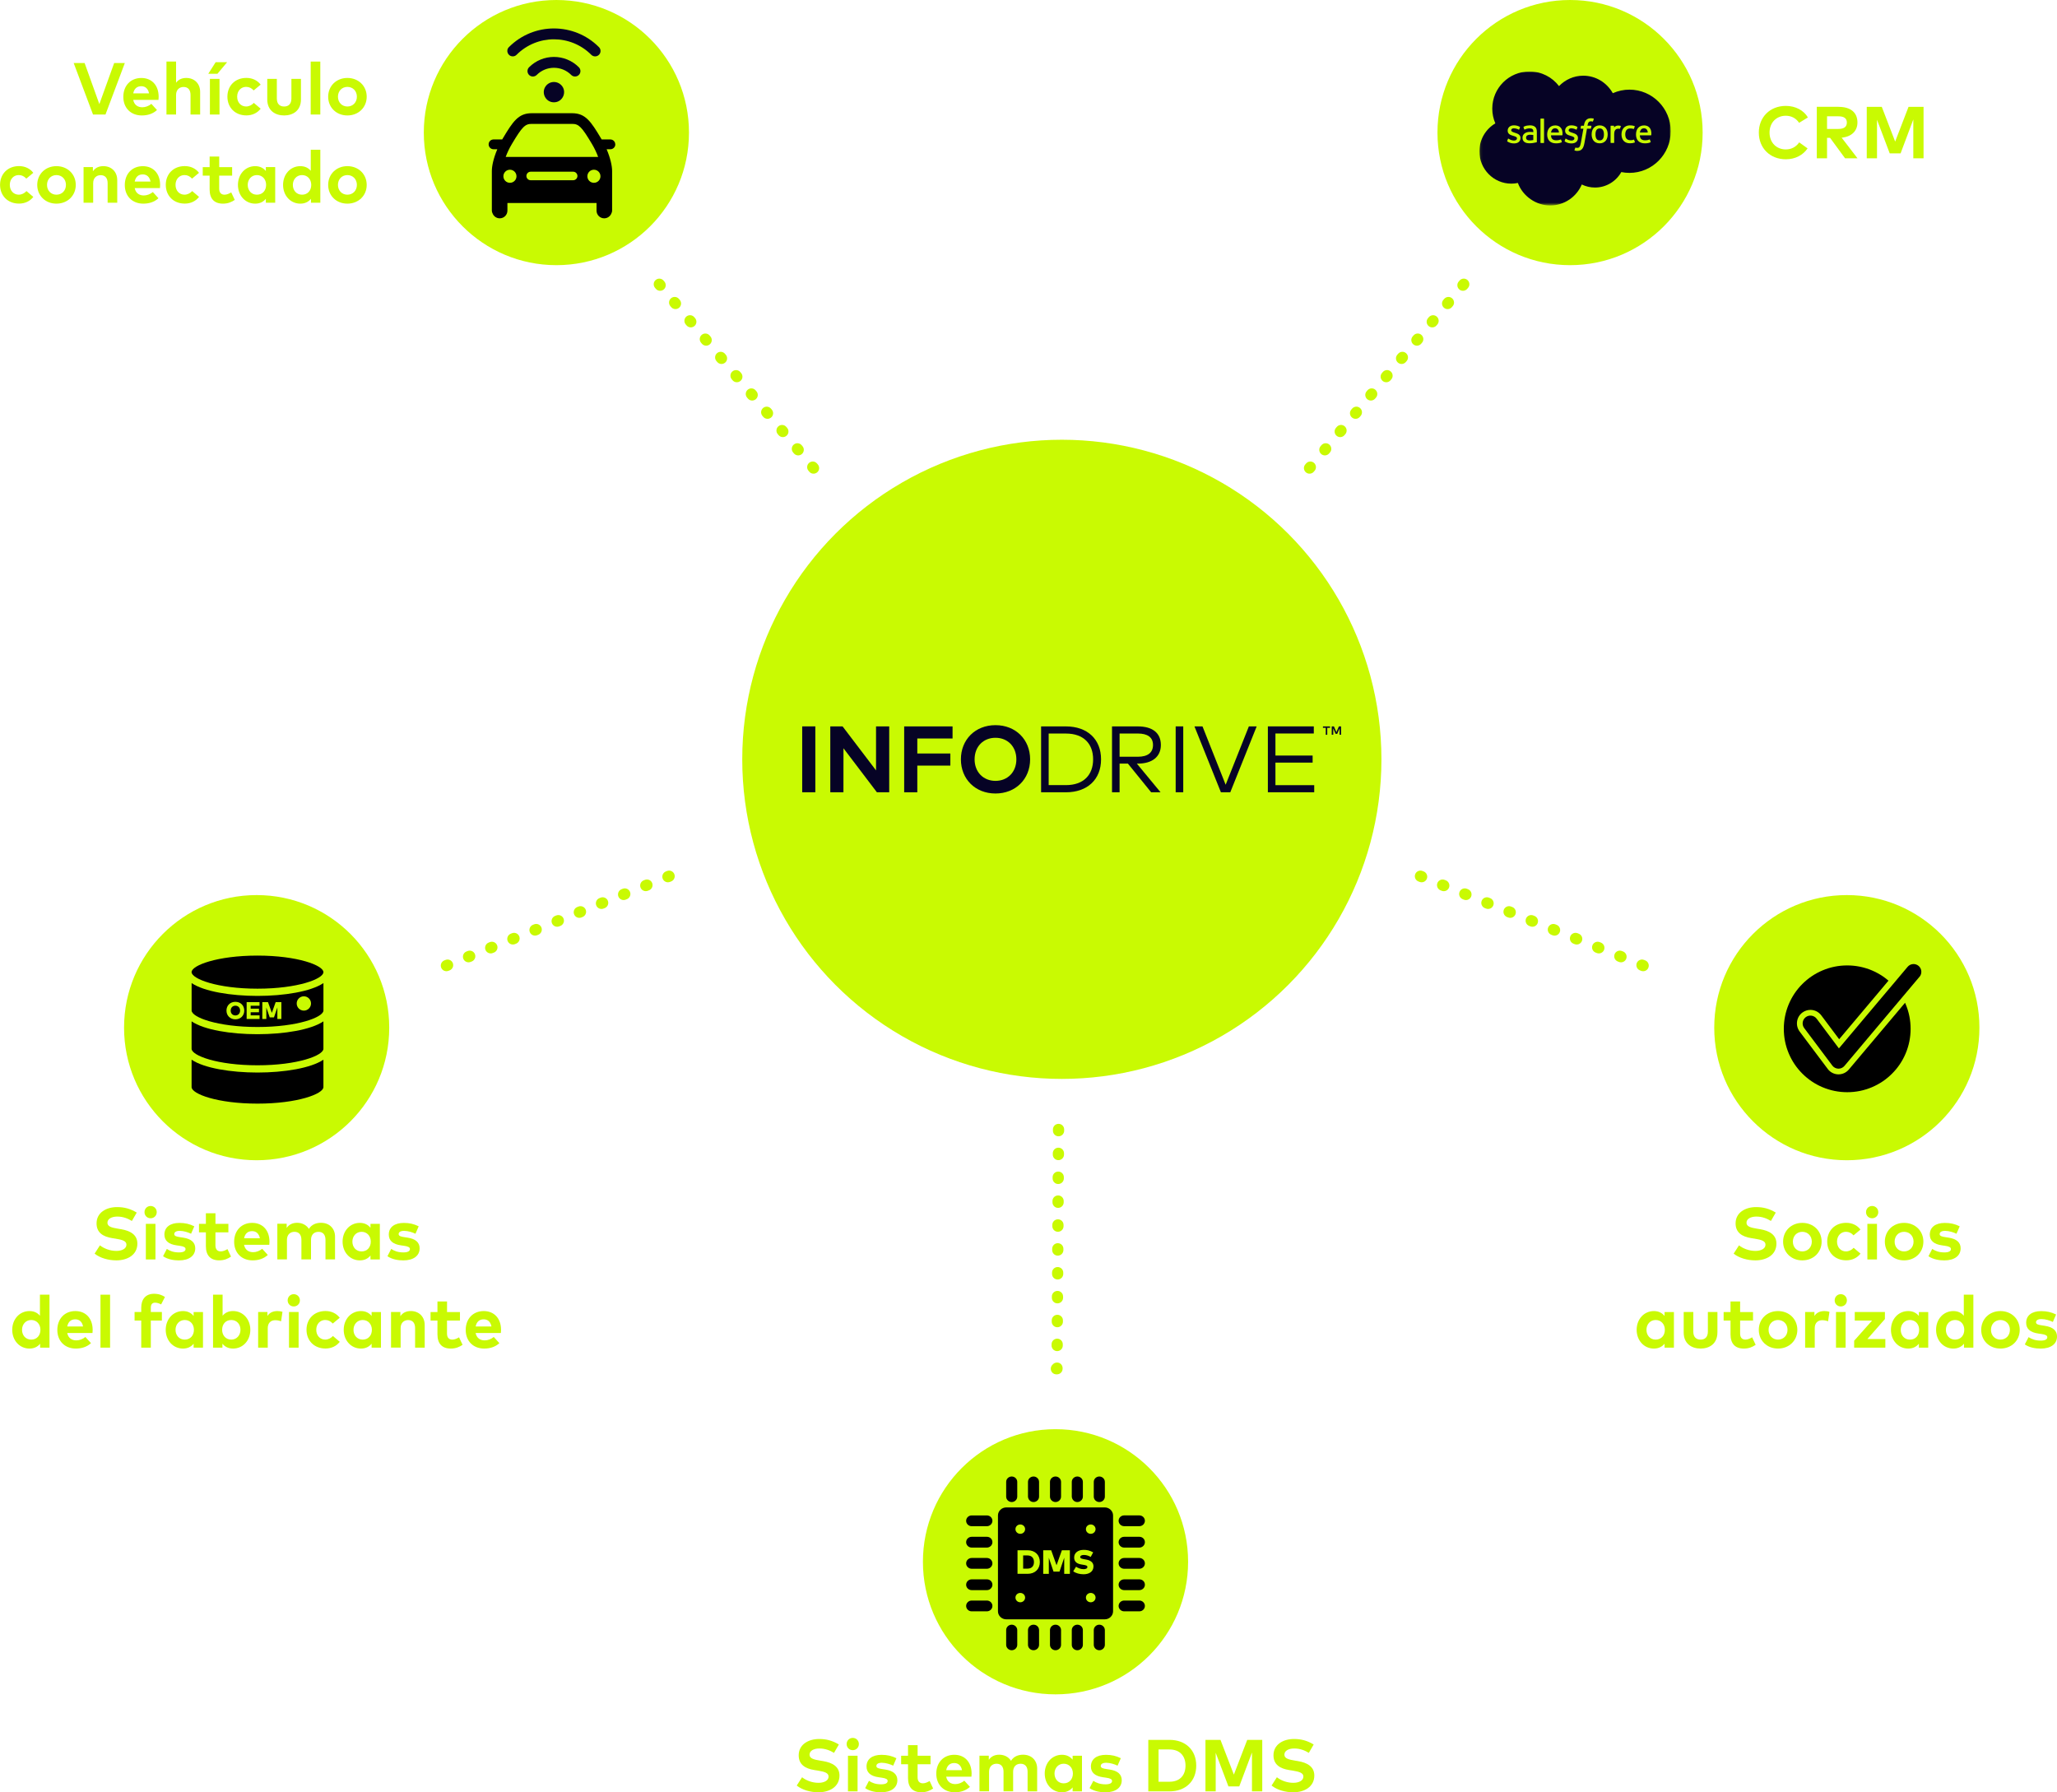 <?xml version="1.0" encoding="UTF-8"?>
<svg id="Layer_2" data-name="Layer 2" xmlns="http://www.w3.org/2000/svg" xmlns:xlink="http://www.w3.org/1999/xlink" viewBox="0 0 839.16 731.18">
  <defs>
    <style>
      .cls-1, .cls-2, .cls-3, .cls-4 {
        fill-rule: evenodd;
      }

      .cls-1, .cls-5 {
        fill: #c9fa02;
      }

      .cls-6 {
        mask: url(#mask);
      }

      .cls-2 {
        fill: #fff;
      }

      .cls-7, .cls-3 {
        fill: #060325;
      }
    </style>
    <mask id="mask" x="603.51" y="29.16" width="78.12" height="54.67" maskUnits="userSpaceOnUse">
      <g id="b">
        <path id="a" class="cls-2" d="M603.6,29.16h78.03v54.51h-78.03V29.16Z"/>
      </g>
    </mask>
  </defs>
  <g id="Layer_1-2" data-name="Layer 1">
    <path class="cls-5" d="M330.14,192.43l-.33-.39c-.81-.97-.69-2.41.28-3.22s2.41-.69,3.22.28l.33.39c.81.97.69,2.41-.28,3.22s-2.41.69-3.22-.28ZM323.88,184.97l-.33-.39c-.81-.97-.69-2.41.28-3.22s2.41-.69,3.22.28l.33.39c.81.97.69,2.41-.28,3.22s-2.41.69-3.22-.28ZM317.62,177.51l-.33-.39c-.81-.97-.69-2.41.28-3.22s2.41-.69,3.22.28l.33.39c.81.97.69,2.41-.28,3.22s-2.41.69-3.22-.28ZM311.36,170.05l-.33-.39c-.81-.97-.69-2.41.28-3.22s2.41-.69,3.22.28l.33.39c.81.97.69,2.41-.28,3.22s-2.41.69-3.22-.28ZM305.1,162.59l-.33-.39c-.81-.97-.69-2.41.28-3.22s2.41-.69,3.22.28l.33.39c.81.97.69,2.41-.28,3.22s-2.41.69-3.22-.28ZM298.85,155.13l-.33-.39c-.81-.97-.69-2.41.28-3.22s2.41-.69,3.22.28l.33.39c.81.97.69,2.41-.28,3.22s-2.41.69-3.22-.28ZM292.59,147.67l-.33-.39c-.81-.97-.69-2.41.28-3.22s2.41-.69,3.22.28l.33.39c.81.97.69,2.41-.28,3.22s-2.41.69-3.22-.28ZM286.33,140.21l-.33-.39c-.81-.97-.69-2.41.28-3.22s2.41-.69,3.22.28l.33.39c.81.97.69,2.41-.28,3.22s-2.41.69-3.22-.28ZM280.07,132.74l-.33-.39c-.81-.97-.69-2.41.28-3.22s2.41-.69,3.22.28l.33.39c.81.97.69,2.41-.28,3.22s-2.41.69-3.22-.28ZM273.81,125.28l-.33-.39c-.81-.97-.69-2.41.28-3.22s2.41-.69,3.22.28l.33.39c.81.97.69,2.41-.28,3.22s-2.41.69-3.22-.28ZM267.55,117.82l-.33-.39c-.81-.97-.69-2.41.28-3.22s2.41-.69,3.22.28l.33.39c.81.97.69,2.41-.28,3.22s-2.41.69-3.22-.28Z"/>
    <path class="cls-5" d="M532.76,192.71c-.97-.81-1.1-2.26-.28-3.22l.33-.39c.81-.97,2.26-1.1,3.22-.28s1.1,2.26.28,3.22l-.33.39c-.81.97-2.26,1.1-3.22.28ZM539.02,185.25c-.97-.81-1.1-2.26-.28-3.22l.33-.39c.81-.97,2.26-1.1,3.22-.28s1.1,2.26.28,3.22l-.33.39c-.81.97-2.26,1.1-3.22.28ZM545.28,177.79c-.97-.81-1.1-2.26-.28-3.22l.33-.39c.81-.97,2.26-1.1,3.22-.28s1.1,2.26.28,3.22l-.33.39c-.81.97-2.26,1.1-3.22.28ZM551.54,170.33c-.97-.81-1.1-2.26-.28-3.22l.33-.39c.81-.97,2.26-1.1,3.22-.28s1.1,2.26.28,3.22l-.33.39c-.81.97-2.26,1.1-3.22.28ZM557.79,162.87c-.97-.81-1.1-2.26-.28-3.22l.33-.39c.81-.97,2.26-1.1,3.22-.28s1.1,2.26.28,3.22l-.33.39c-.81.97-2.26,1.1-3.22.28ZM564.05,155.41c-.97-.81-1.1-2.26-.28-3.22l.33-.39c.81-.97,2.26-1.1,3.22-.28s1.1,2.26.28,3.22l-.33.39c-.81.97-2.26,1.1-3.22.28ZM570.31,147.95c-.97-.81-1.1-2.26-.28-3.22l.33-.39c.81-.97,2.26-1.1,3.22-.28s1.1,2.26.28,3.22l-.33.39c-.81.97-2.26,1.1-3.22.28ZM576.57,140.49c-.97-.81-1.1-2.26-.28-3.22l.33-.39c.81-.97,2.26-1.1,3.22-.28s1.1,2.26.28,3.22l-.33.39c-.81.97-2.26,1.1-3.22.28ZM582.83,133.03c-.97-.81-1.1-2.26-.28-3.22l.33-.39c.81-.97,2.26-1.1,3.22-.28s1.1,2.26.28,3.22l-.33.39c-.81.97-2.26,1.1-3.22.28ZM589.09,125.57c-.97-.81-1.1-2.26-.28-3.22l.33-.39c.81-.97,2.26-1.1,3.22-.28s1.1,2.26.28,3.22l-.33.39c-.81.97-2.26,1.1-3.22.28ZM595.35,118.1c-.97-.81-1.1-2.26-.28-3.22l.33-.39c.81-.97,2.26-1.1,3.22-.28s1.1,2.26.28,3.22l-.33.39c-.81.97-2.26,1.1-3.22.28Z"/>
    <g>
      <path class="cls-5" d="M433.5,558.41v-.25c0-1.26-1.01-2.3-2.27-2.3-.7,0-1.32.3-1.75.79-.49.42-.81,1.04-.81,1.74,0,1.26,1.01,2.3,2.27,2.3h.25c1.26,0,2.3-1.01,2.3-2.27Z"/>
      <path class="cls-5" d="M431.26,551.21c-1.26,0-2.28-1.04-2.27-2.3v-.51c.01-1.26,1.04-2.28,2.31-2.27s2.28,1.04,2.27,2.3v.51c-.01,1.26-1.04,2.28-2.31,2.27ZM431.32,541.47c-1.26,0-2.28-1.04-2.27-2.3v-.51c.01-1.26,1.04-2.28,2.31-2.27s2.28,1.04,2.27,2.3v.51c-.01,1.26-1.04,2.28-2.31,2.27ZM431.38,531.73c-1.26,0-2.28-1.04-2.27-2.3v-.51c.01-1.26,1.04-2.28,2.31-2.27s2.28,1.04,2.27,2.3v.51c-.01,1.26-1.04,2.28-2.31,2.27ZM431.45,521.99c-1.26,0-2.28-1.04-2.27-2.3v-.51c.01-1.26,1.04-2.28,2.31-2.27s2.28,1.04,2.27,2.3v.51c-.01,1.26-1.04,2.28-2.31,2.27ZM431.51,512.26c-1.26,0-2.28-1.04-2.27-2.3v-.51c.01-1.26,1.04-2.28,2.31-2.27s2.28,1.04,2.27,2.3v.51c-.01,1.26-1.04,2.28-2.31,2.27ZM431.57,502.52c-1.26,0-2.28-1.04-2.27-2.3v-.51c.01-1.26,1.04-2.28,2.31-2.27s2.28,1.04,2.27,2.3v.51c-.01,1.26-1.04,2.28-2.31,2.27ZM431.63,492.78c-1.26,0-2.28-1.04-2.27-2.3v-.51c.01-1.26,1.04-2.28,2.31-2.27s2.28,1.04,2.27,2.3v.51c-.01,1.26-1.04,2.28-2.31,2.27ZM431.69,483.04c-1.26,0-2.28-1.04-2.27-2.3v-.51c.01-1.26,1.04-2.28,2.31-2.27s2.28,1.04,2.27,2.3v.51c-.01,1.26-1.04,2.28-2.31,2.27ZM431.76,473.3c-1.26,0-2.28-1.04-2.27-2.3v-.51c.01-1.26,1.04-2.28,2.31-2.27s2.28,1.04,2.27,2.3v.51c-.01,1.26-1.04,2.28-2.31,2.27ZM431.82,463.57c-1.26,0-2.28-1.04-2.27-2.3v-.51c.01-1.26,1.04-2.28,2.31-2.27s2.28,1.04,2.27,2.3v.51c-.01,1.26-1.04,2.28-2.31,2.27Z"/>
    </g>
    <path class="cls-5" d="M273.82,359.59l-.48.19c-1.17.47-2.51-.1-2.98-1.27s.1-2.51,1.27-2.98l.48-.19c1.17-.47,2.51.1,2.98,1.27s-.1,2.51-1.27,2.98ZM264.78,363.21l-.48.19c-1.17.47-2.51-.1-2.98-1.27s.1-2.51,1.27-2.98l.48-.19c1.17-.47,2.51.1,2.98,1.27s-.1,2.51-1.27,2.98ZM255.74,366.84l-.48.19c-1.17.47-2.51-.1-2.98-1.27s.1-2.51,1.27-2.98l.48-.19c1.17-.47,2.51.1,2.98,1.27s-.1,2.51-1.27,2.98ZM246.71,370.47l-.48.19c-1.17.47-2.51-.1-2.98-1.27s.1-2.51,1.27-2.98l.48-.19c1.17-.47,2.51.1,2.98,1.27s-.1,2.51-1.27,2.98ZM237.67,374.1l-.48.19c-1.17.47-2.51-.1-2.98-1.27s.1-2.51,1.27-2.98l.48-.19c1.17-.47,2.51.1,2.98,1.27s-.1,2.51-1.27,2.98ZM228.63,377.73l-.48.19c-1.17.47-2.51-.1-2.98-1.27s.1-2.51,1.27-2.98l.48-.19c1.17-.47,2.51.1,2.98,1.27s-.1,2.51-1.27,2.98ZM219.6,381.35l-.48.19c-1.17.47-2.51-.1-2.98-1.27s.1-2.51,1.27-2.98l.48-.19c1.17-.47,2.51.1,2.98,1.27s-.1,2.51-1.27,2.98ZM210.56,384.98l-.48.19c-1.17.47-2.51-.1-2.98-1.27s.1-2.51,1.27-2.98l.48-.19c1.17-.47,2.51.1,2.98,1.27s-.1,2.51-1.27,2.98ZM201.52,388.61l-.48.19c-1.17.47-2.51-.1-2.98-1.27s.1-2.51,1.27-2.98l.48-.19c1.17-.47,2.51.1,2.98,1.27s-.1,2.51-1.27,2.98ZM192.48,392.24l-.48.19c-1.17.47-2.51-.1-2.98-1.27s.1-2.51,1.27-2.98l.48-.19c1.17-.47,2.51.1,2.98,1.27s-.1,2.51-1.27,2.98ZM183.45,395.87l-.48.19c-1.17.47-2.51-.1-2.98-1.27s.1-2.51,1.27-2.98l.48-.19c1.17-.47,2.51.1,2.98,1.27s-.1,2.51-1.27,2.98Z"/>
    <path class="cls-5" d="M577.35,356.61c.47-1.17,1.8-1.74,2.98-1.27l.48.19c1.17.47,1.74,1.8,1.27,2.98s-1.8,1.74-2.98,1.27l-.48-.19c-1.17-.47-1.74-1.8-1.27-2.98ZM586.39,360.24c.47-1.17,1.8-1.74,2.98-1.27l.48.19c1.17.47,1.74,1.8,1.27,2.98s-1.8,1.74-2.98,1.27l-.48-.19c-1.17-.47-1.74-1.8-1.27-2.98ZM595.43,363.86c.47-1.17,1.8-1.74,2.98-1.27l.48.19c1.17.47,1.74,1.8,1.27,2.98s-1.8,1.74-2.98,1.27l-.48-.19c-1.17-.47-1.74-1.8-1.27-2.98ZM604.46,367.49c.47-1.17,1.8-1.74,2.98-1.27l.48.19c1.17.47,1.74,1.8,1.27,2.98s-1.8,1.74-2.98,1.27l-.48-.19c-1.17-.47-1.74-1.8-1.27-2.98ZM613.5,371.12c.47-1.17,1.8-1.74,2.98-1.27l.48.19c1.17.47,1.74,1.8,1.27,2.98s-1.8,1.74-2.98,1.27l-.48-.19c-1.17-.47-1.74-1.8-1.27-2.98ZM622.54,374.75c.47-1.17,1.8-1.74,2.98-1.27l.48.19c1.17.47,1.74,1.8,1.27,2.98s-1.8,1.74-2.98,1.27l-.48-.19c-1.17-.47-1.74-1.8-1.27-2.98ZM631.58,378.38c.47-1.17,1.8-1.74,2.98-1.27l.48.19c1.17.47,1.74,1.8,1.27,2.98s-1.8,1.74-2.98,1.27l-.48-.19c-1.17-.47-1.74-1.8-1.27-2.98ZM640.61,382c.47-1.17,1.8-1.74,2.98-1.27l.48.19c1.17.47,1.74,1.8,1.27,2.98s-1.8,1.74-2.98,1.27l-.48-.19c-1.17-.47-1.74-1.8-1.27-2.98ZM649.65,385.63c.47-1.17,1.8-1.74,2.98-1.27l.48.19c1.17.47,1.74,1.8,1.27,2.98s-1.8,1.74-2.98,1.27l-.48-.19c-1.17-.47-1.74-1.8-1.27-2.98ZM658.69,389.26c.47-1.17,1.8-1.74,2.98-1.27l.48.19c1.17.47,1.74,1.8,1.27,2.98s-1.8,1.74-2.98,1.27l-.48-.19c-1.17-.47-1.74-1.8-1.27-2.98ZM667.73,392.89c.47-1.17,1.8-1.74,2.98-1.27l.48.19c1.17.47,1.74,1.8,1.27,2.98s-1.8,1.74-2.98,1.27l-.48-.19c-1.17-.47-1.74-1.8-1.27-2.98Z"/>
    <circle class="cls-5" cx="430.6" cy="637.15" r="54.09"/>
    <g>
      <circle class="cls-5" cx="640.51" cy="54.09" r="54.09"/>
      <g>
        <g class="cls-6">
          <path class="cls-3" d="M636,35.13c2.52-2.62,6.02-4.25,9.9-4.25,5.16,0,9.64,2.87,12.05,7.14,2.14-.96,4.46-1.45,6.8-1.45,9.3,0,16.84,7.6,16.84,16.98s-7.55,16.98-16.84,16.98c-1.14,0-2.24-.11-3.33-.33-2.11,3.76-6.14,6.31-10.73,6.31-1.87,0-3.71-.42-5.39-1.24-2.14,5.02-7.11,8.55-12.91,8.55s-11.19-3.82-13.17-9.18c-.88.19-1.78.28-2.68.28-7.2,0-13.02-5.91-13.02-13.17,0-4.88,2.62-9.12,6.51-11.42-.83-1.9-1.25-3.95-1.25-6.02,0-8.38,6.8-15.15,15.18-15.15,4.91,0,9.3,2.34,12.05,5.97"/>
        </g>
        <path class="cls-1" d="M614.88,57.51c-.05.13.02.15.03.18.15.11.3.18.44.27.8.42,1.55.55,2.34.55,1.6,0,2.6-.85,2.6-2.22v-.03c0-1.27-1.12-1.73-2.17-2.06l-.14-.04c-.79-.26-1.48-.48-1.48-1v-.03c0-.45.4-.78,1.02-.78.69,0,1.51.23,2.03.52,0,0,.16.1.21-.05.03-.08.3-.8.33-.88.03-.08-.02-.15-.08-.18-.6-.37-1.43-.62-2.3-.62h-.16c-1.47,0-2.49.89-2.49,2.16v.03c0,1.34,1.13,1.77,2.19,2.07l.17.05c.77.24,1.43.44,1.43.98v.03c0,.5-.43.87-1.13.87-.27,0-1.13,0-2.06-.59-.11-.07-.18-.11-.26-.17-.05-.03-.16-.08-.21.07l-.32.88M638.32,57.51c-.05.13.02.15.03.18.15.11.3.18.44.27.8.42,1.55.55,2.34.55,1.6,0,2.6-.85,2.6-2.22v-.03c0-1.27-1.12-1.73-2.17-2.06l-.14-.04c-.79-.26-1.48-.48-1.48-1v-.03c0-.45.4-.78,1.02-.78.69,0,1.51.23,2.03.52,0,0,.16.1.21-.05.03-.08.3-.8.32-.88.03-.08-.02-.15-.08-.18-.6-.37-1.43-.62-2.3-.62h-.16c-1.47,0-2.49.89-2.49,2.16v.03c0,1.34,1.13,1.77,2.19,2.07l.17.05c.77.24,1.43.44,1.43.98v.03c0,.5-.43.87-1.13.87-.27,0-1.13,0-2.06-.59-.11-.07-.18-.11-.26-.17-.03-.02-.16-.07-.21.07l-.32.88M654.33,54.82c0,.77-.14,1.39-.43,1.82-.28.43-.71.64-1.3.64s-1.02-.21-1.3-.63c-.28-.43-.42-1.04-.42-1.82s.14-1.38.42-1.81c.28-.42.7-.63,1.3-.63s1.02.21,1.3.63c.28.43.43,1.04.43,1.81M655.66,53.38c-.13-.44-.34-.83-.61-1.16-.27-.33-.62-.59-1.03-.78-.41-.19-.89-.29-1.43-.29s-1.02.1-1.43.29c-.41.19-.75.45-1.03.78-.27.33-.48.72-.61,1.16-.13.44-.2.92-.2,1.44s.07,1,.2,1.44c.13.44.34.83.61,1.16.27.33.62.59,1.03.77.41.19.89.28,1.43.28s1.02-.09,1.43-.28c.41-.19.75-.45,1.03-.77.27-.33.48-.72.61-1.16.13-.44.2-.92.2-1.44s-.07-1-.2-1.44M666.65,57.06c-.04-.13-.17-.08-.17-.08-.19.07-.4.14-.62.18-.22.04-.47.05-.73.05-.65,0-1.16-.19-1.53-.57-.37-.38-.58-1-.57-1.83,0-.76.19-1.33.51-1.76.32-.43.82-.65,1.48-.65.55,0,.97.06,1.41.2,0,0,.1.05.15-.09.12-.32.2-.56.33-.91.04-.1-.05-.14-.08-.16-.17-.07-.58-.18-.89-.23-.29-.04-.63-.07-1-.07-.56,0-1.06.1-1.49.29-.43.19-.79.45-1.08.78s-.5.72-.65,1.16c-.14.44-.22.93-.22,1.44,0,1.11.3,2.01.89,2.66.59.66,1.48.99,2.64.99.69,0,1.39-.14,1.89-.34,0,0,.1-.05.05-.16l-.33-.91M668.99,54.07c.06-.43.18-.79.37-1.07.28-.42.7-.66,1.29-.66s.99.23,1.27.66c.19.28.27.65.3,1.07h-3.24s.01,0,.01,0ZM673.49,53.13c-.11-.43-.4-.86-.58-1.06-.29-.31-.58-.53-.86-.65-.41-.17-.85-.26-1.3-.26-.57,0-1.08.1-1.49.29-.42.2-.77.46-1.04.79-.28.33-.48.73-.61,1.18-.13.44-.2.93-.2,1.44s.07,1.01.21,1.45c.14.44.36.83.66,1.15.3.32.68.58,1.14.75.46.18,1.01.27,1.64.27,1.31,0,2-.3,2.28-.45.05-.03.1-.08.04-.22l-.3-.83c-.05-.12-.17-.08-.17-.08-.32.12-.78.34-1.86.34-.7,0-1.22-.21-1.55-.53-.33-.33-.5-.82-.52-1.51h4.53s.12,0,.13-.11c0-.05.16-.93-.14-1.95h0ZM632.75,54.07c.06-.43.18-.79.37-1.07.28-.42.7-.66,1.29-.66s.99.23,1.27.66c.19.28.27.65.3,1.07h-3.24s.01,0,.01,0ZM637.26,53.13c-.11-.43-.4-.86-.58-1.06-.29-.31-.58-.53-.86-.65-.41-.17-.85-.26-1.3-.26-.57,0-1.08.1-1.49.29-.42.2-.77.46-1.04.79-.27.33-.48.73-.61,1.18-.13.44-.2.93-.2,1.44s.07,1.01.21,1.45c.14.44.36.83.65,1.15.3.32.68.58,1.14.75.46.18,1.01.27,1.64.27,1.31,0,2-.3,2.28-.45.05-.03.1-.08.04-.22l-.3-.83c-.05-.12-.17-.08-.17-.08-.32.12-.78.34-1.86.34-.7,0-1.22-.21-1.55-.53-.33-.33-.5-.82-.52-1.51h4.53s.12,0,.13-.11c0-.05.16-.93-.14-1.95h0ZM622.97,57.03c-.18-.14-.2-.18-.26-.27-.09-.14-.14-.34-.14-.59,0-.4.13-.68.4-.87,0,0,.39-.34,1.31-.33.41,0,.82.04,1.23.1v2.06h0s-.57.12-1.22.16c-.92.06-1.33-.27-1.33-.26h0ZM624.77,53.84c-.18-.01-.42-.02-.71-.02-.39,0-.76.05-1.11.14-.35.1-.67.24-.94.44-.27.19-.5.45-.66.75-.16.3-.24.65-.24,1.04s.07.75.21,1.03c.13.28.34.53.59.71.25.18.56.32.92.4.36.08.76.12,1.2.12.46,0,.93-.04,1.37-.11.38-.07.76-.14,1.14-.22.15-.03.32-.08.32-.08.11-.03.1-.15.1-.15v-4.13c0-.91-.24-1.58-.72-2-.48-.42-1.17-.63-2.08-.63-.34,0-.89.05-1.21.11,0,0-.99.19-1.39.51,0,0-.09.06-.04.18l.32.86c.04.11.15.07.15.07,0,0,.03-.01.07-.04.87-.47,1.97-.46,1.97-.46.49,0,.87.1,1.12.29.25.19.37.48.37,1.08v.19c-.39-.06-.75-.09-.75-.09h0ZM661.21,51.51c.03-.06,0-.13-.06-.16,0,0,0,0,0,0-.08-.03-.46-.11-.76-.13-.57-.04-.88.06-1.17.19-.28.13-.59.33-.76.57v-.55c0-.08-.05-.14-.13-.14h-1.16c-.08,0-.13.06-.13.14v6.74c0,.08.06.14.14.14h1.19c.08,0,.14-.06.14-.14v-3.39c0-.45.05-.9.15-1.19.1-.28.23-.5.4-.67.16-.16.35-.27.56-.34.2-.06.4-.09.61-.09.24,0,.5.06.5.06.09,0,.14-.04.17-.12.08-.21.3-.83.34-.95"/>
        <path class="cls-1" d="M650.11,48.4c-.15-.04-.3-.08-.45-.11-.2-.03-.41-.05-.62-.05-.82,0-1.46.23-1.92.69-.45.45-.76,1.14-.91,2.05l-.06.31h-1.03s-.13,0-.15.13l-.17.94c-.01.09.03.15.15.15h1l-1.01,5.66c-.08.46-.17.83-.27,1.12-.1.28-.2.49-.32.64-.12.15-.23.26-.41.32-.16.05-.34.08-.53.08-.11,0-.26-.02-.36-.04-.11-.02-.16-.05-.24-.08,0,0-.12-.04-.16.07-.04.1-.3.83-.34.92-.03.09.01.16.07.18.13.05.23.08.41.12.25.06.46.06.66.06.42,0,.8-.06,1.11-.17.32-.11.59-.31.84-.58.26-.29.43-.6.59-1.01.16-.41.29-.92.4-1.52l1.02-5.77h1.49s.13,0,.15-.13l.17-.94c.01-.09-.03-.15-.15-.15h-1.45s.07-.54.24-1.02c.07-.2.2-.37.32-.48.11-.11.24-.19.38-.24.16-.05.32-.07.49-.07.14,0,.27.02.37.04.14.03.19.05.23.06.15.05.17,0,.2-.07l.35-.95c.04-.1-.05-.15-.08-.16M629.9,58.19c0,.08-.05.14-.13.14h-1.2c-.08,0-.13-.06-.13-.14v-9.66c0-.08.05-.14.13-.14h1.2c.08,0,.13.06.13.14v9.66"/>
      </g>
    </g>
    <g>
      <path d="M402.6,626.96h-6.2c-1.24,0-2.26.99-2.26,2.2s1.02,2.2,2.26,2.2h6.2c1.24,0,2.26-.99,2.26-2.2,0-1.28-1.02-2.2-2.26-2.2Z"/>
      <path d="M402.6,618.24h-6.2c-1.24,0-2.26.99-2.26,2.2s1.02,2.2,2.26,2.2h6.2c1.24,0,2.26-.99,2.26-2.2s-1.02-2.2-2.26-2.2Z"/>
      <path d="M402.6,635.6h-6.2c-1.24,0-2.26.99-2.26,2.2s1.02,2.2,2.26,2.2h6.2c1.24,0,2.26-.99,2.26-2.2s-1.02-2.2-2.26-2.2Z"/>
      <path d="M402.6,644.32h-6.2c-1.24,0-2.26.99-2.26,2.2s1.02,2.2,2.26,2.2h6.2c1.24,0,2.26-.99,2.26-2.2,0-1.28-1.02-2.2-2.26-2.2Z"/>
      <path d="M402.6,652.97h-6.2c-1.24,0-2.26.99-2.26,2.2s1.02,2.2,2.26,2.2h6.2c1.24,0,2.26-.99,2.26-2.2s-1.02-2.2-2.26-2.2Z"/>
      <path d="M464.8,626.96h-6.2c-1.24,0-2.26.99-2.26,2.2s1.02,2.2,2.26,2.2h6.2c1.24,0,2.26-.99,2.26-2.2,0-1.28-1.02-2.2-2.26-2.2Z"/>
      <path d="M458.6,622.63h6.2c1.24,0,2.26-.99,2.26-2.2s-1.02-2.2-2.26-2.2h-6.2c-1.24,0-2.26.99-2.26,2.2s1.02,2.2,2.26,2.2Z"/>
      <path d="M464.8,635.6h-6.2c-1.24,0-2.26.99-2.26,2.2s1.02,2.2,2.26,2.2h6.2c1.24,0,2.26-.99,2.26-2.2s-1.02-2.2-2.26-2.2Z"/>
      <path d="M464.8,644.32h-6.2c-1.24,0-2.26.99-2.26,2.2s1.02,2.2,2.26,2.2h6.2c1.24,0,2.26-.99,2.26-2.2,0-1.28-1.02-2.2-2.26-2.2Z"/>
      <path d="M464.8,652.97h-6.2c-1.24,0-2.26.99-2.26,2.2s1.02,2.2,2.26,2.2h6.2c1.24,0,2.26-.99,2.26-2.2s-1.02-2.2-2.26-2.2Z"/>
      <path d="M439.5,612.78c1.24,0,2.26-.99,2.26-2.2v-6.02c0-1.2-1.02-2.2-2.26-2.2s-2.26.99-2.26,2.2v6.02c.07,1.2,1.02,2.2,2.26,2.2Z"/>
      <path d="M448.47,612.78c1.24,0,2.26-.99,2.26-2.2v-6.02c0-1.2-1.02-2.2-2.26-2.2s-2.26.99-2.26,2.2v6.02c0,1.2,1.02,2.2,2.26,2.2Z"/>
      <path d="M430.6,612.78c1.24,0,2.26-.99,2.26-2.2v-6.02c0-1.2-1.02-2.2-2.26-2.2s-2.26.99-2.26,2.2v6.02c0,1.2,1.02,2.2,2.26,2.2Z"/>
      <path d="M421.63,612.78c1.24,0,2.26-.99,2.26-2.2v-6.02c0-1.2-1.02-2.2-2.26-2.2s-2.26.99-2.26,2.2v6.02c.07,1.2,1.02,2.2,2.26,2.2Z"/>
      <path d="M412.73,612.78c1.24,0,2.26-.99,2.26-2.2v-6.02c0-1.2-1.02-2.2-2.26-2.2s-2.26.99-2.26,2.2v6.02c0,1.2,1.02,2.2,2.26,2.2Z"/>
      <path d="M439.5,662.82c-1.24,0-2.26.99-2.26,2.2v6.02c0,1.2,1.02,2.2,2.26,2.2s2.26-.99,2.26-2.2v-6.02c0-1.2-.95-2.2-2.26-2.2Z"/>
      <path d="M448.47,662.82c-1.24,0-2.26.99-2.26,2.2v6.02c0,1.2,1.02,2.2,2.26,2.2s2.26-.99,2.26-2.2v-6.02c0-1.2-1.02-2.2-2.26-2.2Z"/>
      <path d="M430.6,662.82c-1.24,0-2.26.99-2.26,2.2v6.02c0,1.2,1.02,2.2,2.26,2.2s2.26-.99,2.26-2.2v-6.02c0-1.2-1.02-2.2-2.26-2.2Z"/>
      <path d="M421.63,662.82c-1.24,0-2.26.99-2.26,2.2v6.02c0,1.2,1.02,2.2,2.26,2.2s2.26-.99,2.26-2.2v-6.02c0-1.2-.95-2.2-2.26-2.2Z"/>
      <path d="M412.73,662.82c-1.24,0-2.26.99-2.26,2.2v6.02c0,1.2,1.02,2.2,2.26,2.2s2.26-.99,2.26-2.2v-6.02c0-1.2-1.02-2.2-2.26-2.2Z"/>
      <path d="M450.73,614.98h-40.26c-1.82,0-3.35,1.49-3.35,3.26v39.13c0,1.77,1.53,3.26,3.35,3.26h40.26c1.82,0,3.35-1.49,3.35-3.26v-39.13c0-1.77-1.53-3.26-3.35-3.26ZM416.23,653.68c-1.09,0-1.97-.85-1.97-1.91s.88-1.91,1.97-1.91,1.97.85,1.97,1.91-.88,1.91-1.97,1.91ZM416.23,625.75c-1.09,0-1.97-.85-1.97-1.91s.88-1.91,1.97-1.91,1.97.85,1.97,1.91-.88,1.91-1.97,1.91ZM444.97,653.68c-1.09,0-1.97-.85-1.97-1.91s.88-1.91,1.97-1.91,1.97.85,1.97,1.91-.88,1.91-1.97,1.91ZM444.97,625.75c-1.09,0-1.97-.85-1.97-1.91s.88-1.91,1.97-1.91,1.97.85,1.97,1.91-.88,1.91-1.97,1.91Z"/>
    </g>
    <g>
      <path class="cls-5" d="M419.22,632.45c3.01,0,4.99,1.91,4.99,4.81s-1.99,4.81-4.99,4.81h-4.12v-9.62h4.12ZM417.4,634.58v5.37h1.77c1.79,0,2.64-1.13,2.64-2.69s-.86-2.69-2.64-2.69h-1.77Z"/>
      <path class="cls-5" d="M436.44,642.07h-2.29v-6.58l-1.92,5.67h-2.44l-1.92-5.65v6.56h-2.29v-9.62h3.25l2.19,6.11,2.18-6.11h3.26v9.62Z"/>
      <path class="cls-5" d="M444.94,635.18c-.69-.41-1.63-.81-2.76-.81-.87,0-1.51.3-1.51.87,0,.6.91.75,1.98.93l.4.07c1.87.32,3.04,1.2,3.04,2.77,0,2.29-1.97,3.24-4.03,3.24-1.6,0-3.17-.42-4.23-1.22l1.15-1.87c.74.5,1.75,1.01,3.11,1.01.87,0,1.52-.3,1.52-.89s-.65-.74-1.9-.93l-.48-.08c-1.98-.31-3.05-1.2-3.02-2.93.03-1.87,1.63-3.05,3.88-3.05,1.3,0,2.43.21,3.88,1.02l-1.02,1.88Z"/>
    </g>
    <g>
      <circle class="cls-5" cx="226.98" cy="54.09" r="54.09"/>
      <g>
        <path class="cls-7" d="M209.18,23c.57,0,1.13-.22,1.56-.65,8.43-8.42,22.06-8.42,30.48.01.86.86,2.26.86,3.13,0,.86-.86.86-2.26,0-3.13-10.15-10.16-26.58-10.16-36.74-.01-1.4,1.4-.39,3.77,1.56,3.77Z"/>
        <path class="cls-7" d="M225.98,33.45c-1.86,0-2.93,1.21-2.93,1.21-2.59,2.59-.78,7.08,2.93,7.08,3.67,0,5.55-4.46,2.93-7.08-.78-.78-1.82-1.21-2.93-1.22Z"/>
        <path class="cls-7" d="M233.02,30.57c.86.86,2.26.86,3.13,0,.86-.86.86-2.26,0-3.13-5.61-5.62-14.7-5.62-20.32,0-.86.86-.86,2.26,0,3.13s2.26.86,3.13,0c3.89-3.89,10.18-3.88,14.07,0Z"/>
      </g>
      <path class="cls-4" d="M250.99,58.89c0-1.11-.89-2-2-2h-3.54c-.08-.14-.16-.28-.25-.42-4.14-6.94-6.37-10.28-11.78-10.28h-16.52c-5.41,0-7.64,3.34-11.78,10.28-.08.14-.16.28-.24.42h-3.54c-1.1,0-2,.89-2,2s.9,2,2,2h1.54c-1.53,3.58-2.23,6.82-2.23,8.87v16.18c0,.38.1.74.27,1.05.43,1.21,1.59,2.08,2.95,2.08,1.73,0,3.13-1.4,3.13-3.13v-3.13h36.36v3.13c0,1.73,1.4,3.13,3.13,3.13,1.36,0,2.51-.87,2.95-2.08.17-.31.27-.67.27-1.05v-16.18c0-2.05-.71-5.3-2.23-8.87h1.54c1.1,0,2-.9,2-2ZM208.85,58.7c4.14-6.94,5.34-8.16,8.05-8.16h16.52c2.71,0,3.91,1.22,8.05,8.16,1.11,1.87,1.95,3.69,2.55,5.32h-37.72c.6-1.63,1.44-3.46,2.55-5.32ZM208.03,74.58c-1.47,0-2.67-1.19-2.67-2.67s1.19-2.67,2.67-2.67,2.67,1.19,2.67,2.67-1.19,2.67-2.67,2.67ZM233.83,73.53h-17.34c-.96,0-1.74-.78-1.74-1.74s.78-1.74,1.74-1.74h17.34c.96,0,1.74.78,1.74,1.74s-.78,1.74-1.74,1.74ZM242.29,74.58c-1.47,0-2.67-1.19-2.67-2.67s1.19-2.67,2.67-2.67,2.67,1.19,2.67,2.67-1.19,2.67-2.67,2.67Z"/>
    </g>
    <g>
      <circle class="cls-5" cx="753.42" cy="419.25" r="54.09"/>
      <g>
        <path d="M779.44,419.72c0,3.49-.69,6.88-2.03,10.07-.65,1.54-1.45,3.02-2.38,4.4-.93,1.37-1.99,2.66-3.16,3.82-1.17,1.17-2.45,2.24-3.82,3.16-1.39.93-2.87,1.73-4.4,2.38-3.19,1.35-6.58,2.03-10.07,2.03s-6.88-.69-10.07-2.03c-1.54-.65-3.02-1.45-4.4-2.38-1.37-.93-2.66-1.99-3.83-3.16-1.16-1.16-2.23-2.45-3.16-3.82-.93-1.38-1.73-2.86-2.38-4.4-1.35-3.19-2.03-6.58-2.03-10.07s.69-6.88,2.03-10.07c.65-1.54,1.45-3.01,2.38-4.4.93-1.37,1.99-2.66,3.16-3.82s2.46-2.24,3.83-3.16c1.38-.93,2.86-1.73,4.4-2.38,3.19-1.35,6.58-2.03,10.07-2.03s6.88.69,10.07,2.03c1.53.65,3.01,1.45,4.4,2.38.81.55,1.61,1.16,2.36,1.8l-2.78,3.31-17.34,20.59-7.32-9.77c-.53-.69-1.21-1.26-1.98-1.64-.75-.36-1.58-.56-2.42-.56-1.2,0-2.34.39-3.3,1.1-1.18.88-1.94,2.17-2.15,3.63-.2,1.45.16,2.9,1.04,4.08l11.48,15.3c.49.66,1.14,1.21,1.87,1.58.73.38,1.55.59,2.37.61.06,0,.11,0,.15,0,1.63,0,3.16-.72,4.21-1.96l19.77-23.48,3.16-3.76c.08.18.16.36.24.54,1.35,3.19,2.03,6.58,2.03,10.07Z"/>
        <path d="M783.06,398.5l-7.04,8.36-3,3.56-20.56,24.42c-.6.72-1.49,1.14-2.43,1.14-.03,0-.06,0-.08,0-.97-.03-1.87-.49-2.45-1.26l-11.47-15.3c-1.05-1.4-.77-3.39.63-4.45s3.39-.77,4.45.63l9.08,12.11,19.12-22.71,2.81-3.32,6.1-7.25c1.13-1.34,3.13-1.51,4.47-.38,1.34,1.13,1.51,3.13.39,4.47Z"/>
      </g>
    </g>
    <circle class="cls-5" cx="433.18" cy="309.78" r="130.38"/>
    <g>
      <path class="cls-7" d="M332.62,323.22h-5.36v-26.88h5.36v26.88Z"/>
      <path class="cls-7" d="M362.76,323.22h-5.03l-13.63-17.95-.02,17.95h-5.36v-26.88h5.01l13.65,17.95v-17.95h5.38v26.88Z"/>
      <path class="cls-7" d="M387.7,312.34h-13.48v10.89h-5.36v-26.88h19.74v4.93h-14.38v6.12h13.48v4.93Z"/>
      <path class="cls-7" d="M420.24,309.78c0,8.02-5.86,13.94-14.13,13.94s-14.11-5.91-14.11-13.94,5.84-13.94,14.11-13.94,14.13,5.91,14.13,13.94ZM397.59,309.78c0,5.22,3.59,8.79,8.52,8.79s8.52-3.57,8.52-8.79-3.57-8.79-8.52-8.79-8.52,3.57-8.52,8.79Z"/>
      <path class="cls-7" d="M434.84,296.35c8.77,0,14.34,5.24,14.34,13.44s-5.57,13.44-14.34,13.44h-10.12v-26.88h10.12ZM427.81,299.26v21.04h7.03c7.28,0,11.1-4.22,11.1-10.52s-3.82-10.52-11.1-10.52h-7.03Z"/>
      <path class="cls-7" d="M464.19,296.35c6.05,0,9.39,2.73,9.39,7.58s-3.61,7.6-9.35,7.6h-.44l9.66,11.69h-3.84l-9.47-11.69h-3.4v11.69h-3.09v-26.88h10.54ZM456.74,299.25v9.48h7.41c4.09,0,6.22-1.67,6.22-4.8s-2.19-4.68-6.22-4.68h-7.41Z"/>
      <path class="cls-7" d="M482.71,323.22h-3.09v-26.88h3.09v26.88Z"/>
      <path class="cls-7" d="M501.89,323.22h-3.82l-10.79-26.88h3.28l9.45,23.81,9.47-23.81h3.19l-10.77,26.88Z"/>
      <path class="cls-7" d="M536.14,323.22h-18.91v-26.88h18.74v2.9h-15.65v9h15.17v2.88h-15.17v9.2h15.82v2.9Z"/>
      <path class="cls-7" d="M540.84,299.76v-2.83h-1.14v-.58h2.9v.58h-1.14v2.83h-.62ZM546.48,299.76v-2.58l-.96,2.22h-.65l-.96-2.22v2.57h-.63v-3.41h.89l1.02,2.35,1.02-2.35h.89v3.41h-.63Z"/>
    </g>
    <g>
      <circle class="cls-5" cx="104.7" cy="419.25" r="54.09"/>
      <g>
        <path d="M105.05,403.35c16.42,0,26.89-4,26.89-6.74s-10.47-6.76-26.89-6.76-26.89,4-26.89,6.74,10.47,6.76,26.89,6.76Z"/>
        <path d="M131.95,401.06c-5.08,3.45-16.04,5.24-26.89,5.24s-21.81-1.79-26.89-5.24v11.18c0,2.76,10.47,6.74,26.89,6.74s26.89-4,26.89-6.74"/>
        <path d="M78.16,432.32v11.18c0,2.76,10.47,6.74,26.89,6.74s26.89-4,26.89-6.74v-11.18c-5.08,3.45-16.04,5.24-26.89,5.24-10.85,0-21.81-1.79-26.89-5.24Z"/>
        <path d="M78.16,416.68v11.18c0,2.76,10.47,6.74,26.89,6.74s26.89-4,26.89-6.74v-11.18c-5.08,3.45-16.04,5.24-26.89,5.24-10.85.02-21.81-1.77-26.89-5.24Z"/>
      </g>
      <circle class="cls-5" cx="123.96" cy="409.38" r="2.92"/>
      <g>
        <path class="cls-5" d="M99.65,412.28c0,2.05-1.5,3.57-3.63,3.57s-3.63-1.51-3.63-3.57,1.5-3.57,3.63-3.57,3.63,1.51,3.63,3.57ZM94.11,412.28c0,1.18.8,1.99,1.92,1.99s1.92-.82,1.92-1.99-.8-1.99-1.92-1.99-1.92.82-1.92,1.99Z"/>
        <path class="cls-5" d="M105.89,415.71h-5.27v-6.88h5.25v1.48h-3.61v1.19h3.39v1.47h-3.39v1.26h3.63v1.48Z"/>
        <path class="cls-5" d="M114.79,415.71h-1.64v-4.71l-1.38,4.06h-1.74l-1.38-4.04v4.69h-1.64v-6.88h2.32l1.57,4.37,1.56-4.37h2.33v6.88Z"/>
      </g>
    </g>
  </g>
  <g id="ES">
    <g>
      <path class="cls-5" d="M43.03,46.72h-5.08l-7.89-21h4.46l6.01,16.75,6.04-16.75h4.35l-7.89,21Z"/>
      <path class="cls-5" d="M64.73,39.43c0,.45-.03.99-.08,1.32h-10.3c.42,2.1,1.89,3.01,3.73,3.01,1.26,0,2.62-.51,3.67-1.39l2.29,2.52c-1.65,1.52-3.75,2.21-6.19,2.21-4.46,0-7.54-3.03-7.54-7.6s3-7.69,7.35-7.69,7.05,3.1,7.06,7.63ZM54.36,38.08h6.44c-.36-1.86-1.48-2.91-3.17-2.91-1.84,0-2.92,1.11-3.27,2.91Z"/>
      <path class="cls-5" d="M71.83,33.75c1.04-1.44,2.58-1.95,4.17-1.95,3.3,0,5.65,2.29,5.65,5.67v9.25h-3.92v-7.99c0-2.1-1.05-3.25-2.83-3.25-1.68,0-3.07,1.09-3.07,3.28v7.96h-3.92v-21.61h3.92v8.64Z"/>
      <path class="cls-5" d="M84.97,30.1l3.01-4.73h4.68l-3.96,4.73h-3.73ZM89.55,46.72h-3.92v-14.53h3.92v14.53Z"/>
      <path class="cls-5" d="M106.31,34.54l-2.82,2.35c-.88-.94-1.83-1.45-3.1-1.45-2.02,0-3.64,1.59-3.64,4s1.6,4,3.63,4c1.26,0,2.34-.57,3.17-1.47l2.79,2.38c-1.37,1.75-3.4,2.73-5.83,2.73-4.63,0-7.74-3.24-7.74-7.65s3.1-7.65,7.74-7.65c2.43,0,4.48.99,5.82,2.74Z"/>
      <path class="cls-5" d="M122.78,40.53c0,4.59-3.24,6.57-6.87,6.57s-6.88-1.98-6.88-6.57v-8.34h3.91v7.99c0,2.32,1.27,3.27,2.97,3.27s2.97-.94,2.97-3.27v-7.99h3.9v8.34Z"/>
      <path class="cls-5" d="M130.67,46.72h-3.92v-21.6h3.92v21.6Z"/>
      <path class="cls-5" d="M149.6,39.45c0,4.38-3.35,7.65-7.88,7.65s-7.84-3.27-7.84-7.65,3.33-7.65,7.84-7.65,7.88,3.27,7.88,7.65ZM137.87,39.45c0,2.35,1.65,4,3.85,4s3.87-1.65,3.87-4-1.67-4-3.87-4-3.85,1.65-3.85,4Z"/>
      <path class="cls-5" d="M13.56,70.52l-2.82,2.35c-.88-.94-1.83-1.45-3.1-1.45-2.02,0-3.64,1.59-3.64,4s1.6,4,3.63,4c1.26,0,2.34-.57,3.17-1.47l2.79,2.38c-1.37,1.75-3.4,2.73-5.83,2.73-4.63,0-7.74-3.24-7.74-7.65s3.1-7.65,7.74-7.65c2.43,0,4.48.99,5.82,2.74Z"/>
      <path class="cls-5" d="M30.91,75.43c0,4.38-3.35,7.65-7.88,7.65s-7.84-3.27-7.84-7.65,3.33-7.65,7.84-7.65,7.88,3.27,7.88,7.65ZM19.18,75.43c0,2.35,1.65,4,3.85,4s3.87-1.65,3.87-4-1.67-4-3.87-4-3.85,1.65-3.85,4Z"/>
      <path class="cls-5" d="M47.83,73.45v9.25h-3.92v-7.99c0-2.1-1.05-3.25-2.83-3.25-1.68,0-3.07,1.09-3.07,3.28v7.96h-3.92v-14.53h3.81v1.71c1.04-1.54,2.62-2.1,4.27-2.1,3.3,0,5.65,2.29,5.65,5.67Z"/>
      <path class="cls-5" d="M65.33,75.41c0,.45-.03.99-.08,1.32h-10.3c.42,2.1,1.89,3.01,3.73,3.01,1.26,0,2.62-.51,3.67-1.39l2.29,2.52c-1.65,1.52-3.75,2.21-6.19,2.21-4.46,0-7.54-3.03-7.54-7.6s3-7.69,7.35-7.69,7.05,3.1,7.06,7.63ZM54.96,74.06h6.44c-.36-1.86-1.48-2.91-3.17-2.91-1.84,0-2.92,1.11-3.27,2.91Z"/>
      <path class="cls-5" d="M81.17,70.52l-2.82,2.35c-.88-.94-1.83-1.45-3.1-1.45-2.02,0-3.64,1.59-3.64,4s1.6,4,3.63,4c1.26,0,2.34-.57,3.17-1.47l2.79,2.38c-1.37,1.75-3.4,2.73-5.83,2.73-4.63,0-7.74-3.24-7.74-7.65s3.1-7.65,7.74-7.65c2.43,0,4.48.99,5.82,2.74Z"/>
      <path class="cls-5" d="M94.69,71.65h-5.27v5.31c0,1.81.96,2.47,2.18,2.47.93,0,1.93-.46,2.73-.94l1.44,3.06c-1.28.87-2.75,1.53-4.81,1.53-3.6,0-5.44-2.04-5.44-5.8v-5.62h-2.81v-3.48h2.81v-4.32h3.91v4.32h5.27v3.48Z"/>
      <path class="cls-5" d="M112.27,82.7h-3.82v-1.6c-.94,1.17-2.35,1.98-4.35,1.98-4,0-7.03-3.28-7.03-7.65s3.03-7.65,7.03-7.65c2,0,3.39.81,4.35,1.99v-1.6h3.82v14.53ZM101.06,75.43c0,2.22,1.46,4,3.75,4s3.75-1.71,3.75-4-1.52-4-3.75-4-3.75,1.78-3.75,4Z"/>
      <path class="cls-5" d="M126.78,69.68v-8.58h3.9v21.6h-3.82v-1.6c-.94,1.17-2.35,1.98-4.35,1.98-4,0-7.03-3.28-7.03-7.65s3.03-7.65,7.03-7.65c1.95,0,3.33.77,4.27,1.9ZM119.47,75.43c0,2.22,1.46,4,3.75,4s3.75-1.71,3.75-4-1.52-4-3.75-4-3.75,1.78-3.75,4Z"/>
      <path class="cls-5" d="M149.6,75.43c0,4.38-3.35,7.65-7.88,7.65s-7.84-3.27-7.84-7.65,3.33-7.65,7.84-7.65,7.88,3.27,7.88,7.65ZM137.87,75.43c0,2.35,1.65,4,3.85,4s3.87-1.65,3.87-4-1.67-4-3.87-4-3.85,1.65-3.85,4Z"/>
    </g>
    <g>
      <path class="cls-5" d="M53.8,498.11c-1.65-1.02-3.66-1.79-5.95-1.79s-4.02.93-4.02,2.52,1.81,2.01,4.33,2.43l1.19.2c3.75.62,6.69,2.22,6.69,5.88,0,4.63-4.08,6.84-8.59,6.84-3.18,0-6.6-.93-8.85-2.75l2.17-3.38c1.52,1.21,3.99,2.27,6.69,2.27,2.32,0,4.12-.92,4.12-2.54,0-1.46-1.53-2-4.46-2.46l-1.33-.21c-3.7-.58-6.4-2.22-6.4-6.01,0-4.38,3.9-6.66,8.37-6.66,2.94,0,5.38.66,8.02,2.24l-1.98,3.42Z"/>
      <path class="cls-5" d="M63.94,494.52c0,1.41-1.09,2.49-2.5,2.49s-2.49-1.08-2.49-2.49,1.08-2.52,2.49-2.52,2.5,1.11,2.5,2.52ZM63.42,513.81h-3.92v-14.53h3.92v14.53Z"/>
      <path class="cls-5" d="M77.95,503.33c-1.15-.57-3-1.17-4.63-1.18-1.48,0-2.23.52-2.23,1.32,0,.84,1.05,1.05,2.37,1.25l1.29.2c3.15.48,4.9,1.89,4.9,4.35,0,3-2.46,4.93-6.67,4.93-1.98,0-4.57-.38-6.46-1.71l1.54-2.97c1.24.83,2.76,1.42,4.95,1.42,1.81,0,2.68-.51,2.68-1.37,0-.71-.73-1.09-2.41-1.33l-1.19-.17c-3.36-.46-5.02-1.93-5.02-4.41,0-2.98,2.31-4.75,6.13-4.75,2.33,0,4.14.43,6.07,1.38l-1.32,3.04Z"/>
      <path class="cls-5" d="M93.16,502.75h-5.27v5.31c0,1.82.96,2.47,2.18,2.47.93,0,1.93-.46,2.73-.94l1.44,3.06c-1.27.87-2.74,1.53-4.81,1.53-3.6,0-5.44-2.04-5.44-5.8v-5.62h-2.81v-3.48h2.81v-4.32h3.91v4.32h5.27v3.48Z"/>
      <path class="cls-5" d="M109.94,506.52c0,.45-.03.99-.08,1.32h-10.3c.42,2.1,1.89,3.01,3.73,3.01,1.26,0,2.62-.51,3.67-1.39l2.29,2.52c-1.65,1.51-3.75,2.21-6.19,2.21-4.46,0-7.54-3.03-7.54-7.6s3-7.7,7.35-7.7,7.05,3.11,7.06,7.63ZM99.58,505.17h6.44c-.36-1.86-1.48-2.91-3.17-2.91-1.84,0-2.92,1.11-3.27,2.91Z"/>
      <path class="cls-5" d="M136.68,504.55v9.25h-3.9v-8c0-2.1-1.06-3.25-2.83-3.25s-3.07,1.09-3.07,3.28v7.96h-3.92v-8c0-2.1-1.05-3.25-2.83-3.25-1.68,0-3.07,1.09-3.07,3.28v7.96h-3.92v-14.53h3.81v1.71c1.04-1.54,2.62-2.1,4.27-2.1,2.1,0,3.82.95,4.8,2.49,1.12-1.84,3.03-2.49,4.93-2.49,3.42,0,5.73,2.29,5.73,5.67Z"/>
      <path class="cls-5" d="M154.96,513.81h-3.82v-1.6c-.94,1.17-2.35,1.98-4.35,1.98-4,0-7.03-3.28-7.03-7.65s3.03-7.65,7.03-7.65c2,0,3.39.81,4.35,2v-1.6h3.82v14.53ZM143.76,506.54c0,2.22,1.46,4,3.75,4s3.75-1.71,3.75-4-1.52-4-3.75-4-3.75,1.78-3.75,4Z"/>
      <path class="cls-5" d="M169.49,503.33c-1.15-.57-3-1.17-4.63-1.18-1.48,0-2.23.52-2.23,1.32,0,.84,1.05,1.05,2.37,1.25l1.29.2c3.15.48,4.9,1.89,4.9,4.35,0,3-2.46,4.93-6.67,4.93-1.98,0-4.57-.38-6.46-1.71l1.54-2.97c1.24.83,2.76,1.42,4.95,1.42,1.81,0,2.68-.51,2.68-1.37,0-.71-.73-1.09-2.41-1.33l-1.19-.17c-3.36-.46-5.02-1.93-5.02-4.41,0-2.98,2.31-4.75,6.13-4.75,2.33,0,4.14.43,6.07,1.38l-1.32,3.04Z"/>
      <path class="cls-5" d="M16.29,536.77v-8.58h3.9v21.6h-3.82v-1.6c-.94,1.17-2.35,1.98-4.35,1.98-4,0-7.03-3.28-7.03-7.65s3.03-7.65,7.03-7.65c1.95,0,3.33.77,4.27,1.91ZM8.99,542.52c0,2.22,1.46,4,3.75,4s3.75-1.71,3.75-4-1.52-4-3.75-4-3.75,1.78-3.75,4Z"/>
      <path class="cls-5" d="M37.81,542.5c0,.45-.03.99-.08,1.32h-10.3c.42,2.1,1.89,3.01,3.73,3.01,1.26,0,2.62-.51,3.67-1.39l2.29,2.52c-1.65,1.51-3.75,2.21-6.19,2.21-4.46,0-7.54-3.03-7.54-7.6s3-7.7,7.35-7.7,7.05,3.11,7.06,7.63ZM27.44,541.15h6.44c-.36-1.86-1.48-2.91-3.17-2.91-1.84,0-2.92,1.11-3.27,2.91Z"/>
      <path class="cls-5" d="M44.91,549.79h-3.92v-21.6h3.92v21.6Z"/>
      <path class="cls-5" d="M66.04,538.74h-4.51v11.05h-3.91v-11.05h-2.72v-3.48h2.72v-1.8c0-3.4,1.81-5.64,5.2-5.64,1.98,0,3.36.57,4.47,1.3l-1.56,3.04c-.72-.39-1.57-.71-2.49-.71-1.12,0-1.71.69-1.71,2.04v1.76h4.51v3.48Z"/>
      <path class="cls-5" d="M82.81,549.79h-3.82v-1.6c-.94,1.17-2.35,1.98-4.35,1.98-4,0-7.03-3.28-7.03-7.65s3.03-7.65,7.03-7.65c2,0,3.39.81,4.35,2v-1.6h3.82v14.53ZM71.61,542.52c0,2.22,1.46,4,3.75,4s3.75-1.71,3.75-4-1.52-4-3.75-4-3.75,1.78-3.75,4Z"/>
      <path class="cls-5" d="M102.12,542.52c0,4.37-3.03,7.65-7.03,7.65-2.01,0-3.4-.81-4.35-1.98v1.6h-3.83v-21.6h3.9v8.58c.95-1.14,2.31-1.91,4.26-1.91,4.02,0,7.05,3.29,7.05,7.65ZM90.62,542.52c0,2.29,1.52,4,3.73,4s3.75-1.78,3.75-4-1.44-4-3.75-4-3.73,1.71-3.73,4Z"/>
      <path class="cls-5" d="M115.24,535.18l-.58,3.88c-.65-.29-1.57-.46-2.37-.46-1.81,0-3.06,1.11-3.06,3.27v7.92h-3.92v-14.53h3.79v1.59c.92-1.37,2.31-1.98,4.1-1.98.84,0,1.5.12,2.04.32Z"/>
      <path class="cls-5" d="M122.34,530.5c0,1.41-1.09,2.49-2.5,2.49s-2.49-1.08-2.49-2.49,1.08-2.52,2.49-2.52,2.5,1.11,2.5,2.52ZM121.82,549.79h-3.92v-14.53h3.92v14.53Z"/>
      <path class="cls-5" d="M138.58,537.61l-2.82,2.35c-.88-.94-1.83-1.45-3.1-1.45-2.02,0-3.64,1.59-3.64,4s1.6,4,3.63,4c1.26,0,2.34-.57,3.17-1.47l2.79,2.38c-1.37,1.75-3.4,2.73-5.83,2.73-4.63,0-7.74-3.24-7.74-7.65s3.1-7.65,7.74-7.65c2.43,0,4.48.99,5.82,2.75Z"/>
      <path class="cls-5" d="M155.42,549.79h-3.82v-1.6c-.94,1.17-2.35,1.98-4.35,1.98-4,0-7.03-3.28-7.03-7.65s3.03-7.65,7.03-7.65c2,0,3.39.81,4.35,2v-1.6h3.82v14.53ZM144.21,542.52c0,2.22,1.46,4,3.75,4s3.75-1.71,3.75-4-1.52-4-3.75-4-3.75,1.78-3.75,4Z"/>
      <path class="cls-5" d="M173.26,540.54v9.25h-3.92v-8c0-2.1-1.05-3.25-2.83-3.25-1.68,0-3.07,1.09-3.07,3.28v7.96h-3.92v-14.53h3.81v1.71c1.04-1.54,2.62-2.1,4.27-2.1,3.3,0,5.65,2.29,5.65,5.67Z"/>
      <path class="cls-5" d="M187.63,538.74h-5.27v5.31c0,1.82.96,2.47,2.18,2.47.93,0,1.93-.46,2.73-.94l1.44,3.06c-1.28.87-2.75,1.53-4.81,1.53-3.6,0-5.44-2.04-5.44-5.8v-5.62h-2.81v-3.48h2.81v-4.32h3.91v4.32h5.27v3.48Z"/>
      <path class="cls-5" d="M204.41,542.5c0,.45-.03.99-.08,1.32h-10.3c.42,2.1,1.89,3.01,3.73,3.01,1.26,0,2.62-.51,3.67-1.39l2.29,2.52c-1.65,1.51-3.75,2.21-6.19,2.21-4.46,0-7.54-3.03-7.54-7.6s3-7.7,7.35-7.7,7.05,3.11,7.06,7.63ZM194.05,541.15h6.44c-.36-1.86-1.48-2.91-3.17-2.91-1.84,0-2.92,1.11-3.27,2.91Z"/>
    </g>
    <g>
      <path class="cls-5" d="M722.46,498.11c-1.65-1.02-3.66-1.79-5.95-1.79s-4.02.93-4.02,2.52,1.82,2.01,4.33,2.43l1.19.2c3.75.62,6.69,2.22,6.69,5.88,0,4.63-4.08,6.84-8.6,6.84-3.18,0-6.6-.93-8.85-2.75l2.18-3.38c1.51,1.21,3.99,2.27,6.69,2.27,2.32,0,4.12-.92,4.12-2.54,0-1.46-1.53-2-4.46-2.46l-1.33-.21c-3.7-.58-6.41-2.22-6.41-6.01,0-4.38,3.9-6.66,8.37-6.66,2.94,0,5.38.66,8.02,2.24l-1.98,3.42Z"/>
      <path class="cls-5" d="M743.14,506.54c0,4.38-3.34,7.65-7.88,7.65s-7.84-3.27-7.84-7.65,3.33-7.65,7.84-7.65,7.88,3.27,7.88,7.65ZM731.41,506.54c0,2.35,1.65,4,3.85,4s3.87-1.65,3.87-4-1.67-4-3.87-4-3.85,1.65-3.85,4Z"/>
      <path class="cls-5" d="M758.98,501.63l-2.82,2.35c-.88-.94-1.83-1.45-3.1-1.45-2.02,0-3.64,1.59-3.64,4s1.6,4,3.63,4c1.26,0,2.34-.57,3.16-1.47l2.79,2.38c-1.37,1.75-3.41,2.73-5.84,2.73-4.63,0-7.74-3.24-7.74-7.65s3.1-7.65,7.74-7.65c2.43,0,4.49.99,5.82,2.75Z"/>
      <path class="cls-5" d="M766.25,494.52c0,1.41-1.1,2.49-2.51,2.49s-2.49-1.08-2.49-2.49,1.08-2.52,2.49-2.52,2.51,1.11,2.51,2.52ZM765.72,513.81h-3.92v-14.53h3.92v14.53Z"/>
      <path class="cls-5" d="M784.65,506.54c0,4.38-3.34,7.65-7.88,7.65s-7.84-3.27-7.84-7.65,3.33-7.65,7.84-7.65,7.88,3.27,7.88,7.65ZM772.92,506.54c0,2.35,1.65,4,3.85,4s3.87-1.65,3.87-4-1.67-4-3.87-4-3.85,1.65-3.85,4Z"/>
      <path class="cls-5" d="M798.15,503.33c-1.15-.57-3-1.17-4.63-1.18-1.48,0-2.23.52-2.23,1.32,0,.84,1.05,1.05,2.37,1.25l1.29.2c3.15.48,4.9,1.89,4.9,4.35,0,3-2.46,4.93-6.67,4.93-1.98,0-4.58-.38-6.46-1.71l1.54-2.97c1.24.83,2.76,1.42,4.95,1.42,1.81,0,2.68-.51,2.68-1.37,0-.71-.74-1.09-2.42-1.33l-1.18-.17c-3.36-.46-5.02-1.93-5.02-4.41,0-2.98,2.31-4.75,6.13-4.75,2.32,0,4.14.43,6.07,1.38l-1.32,3.04Z"/>
      <path class="cls-5" d="M682.88,549.79h-3.82v-1.6c-.95,1.17-2.36,1.98-4.35,1.98-4,0-7.03-3.28-7.03-7.65s3.03-7.65,7.03-7.65c2,0,3.39.81,4.35,2v-1.6h3.82v14.53ZM671.68,542.52c0,2.22,1.46,4,3.75,4s3.75-1.71,3.75-4-1.51-4-3.75-4-3.75,1.78-3.75,4Z"/>
      <path class="cls-5" d="M700.62,543.6c0,4.59-3.24,6.57-6.87,6.57s-6.88-1.98-6.88-6.57v-8.34h3.92v7.99c0,2.33,1.27,3.27,2.97,3.27s2.97-.94,2.97-3.27v-7.99h3.9v8.34Z"/>
      <path class="cls-5" d="M715.15,538.74h-5.26v5.31c0,1.82.96,2.47,2.17,2.47.93,0,1.93-.46,2.73-.94l1.44,3.06c-1.28.87-2.75,1.53-4.82,1.53-3.6,0-5.44-2.04-5.44-5.8v-5.62h-2.81v-3.48h2.81v-4.32h3.92v4.32h5.26v3.48Z"/>
      <path class="cls-5" d="M733.23,542.52c0,4.38-3.34,7.65-7.88,7.65s-7.84-3.27-7.84-7.65,3.33-7.65,7.84-7.65,7.88,3.27,7.88,7.65ZM721.5,542.52c0,2.35,1.65,4,3.85,4s3.87-1.65,3.87-4-1.67-4-3.87-4-3.85,1.65-3.85,4Z"/>
      <path class="cls-5" d="M746.34,535.18l-.58,3.88c-.64-.29-1.57-.46-2.37-.46-1.82,0-3.06,1.11-3.06,3.27v7.92h-3.92v-14.53h3.79v1.59c.92-1.37,2.31-1.98,4.09-1.98.84,0,1.5.12,2.04.32Z"/>
      <path class="cls-5" d="M753.45,530.5c0,1.41-1.09,2.49-2.5,2.49s-2.49-1.08-2.49-2.49,1.08-2.52,2.49-2.52,2.5,1.11,2.5,2.52ZM752.92,549.79h-3.92v-14.53h3.92v14.53Z"/>
      <path class="cls-5" d="M768.97,538.12l-7.17,8.17h7.33v3.5h-12.72v-2.82l7.33-8.24h-7.08v-3.48h12.3v2.87Z"/>
      <path class="cls-5" d="M786.63,549.79h-3.82v-1.6c-.95,1.17-2.36,1.98-4.35,1.98-4,0-7.04-3.28-7.04-7.65s3.03-7.65,7.04-7.65c1.99,0,3.39.81,4.35,2v-1.6h3.82v14.53ZM775.42,542.52c0,2.22,1.46,4,3.75,4s3.75-1.71,3.75-4-1.51-4-3.75-4-3.75,1.78-3.75,4Z"/>
      <path class="cls-5" d="M801.14,536.77v-8.58h3.9v21.6h-3.82v-1.6c-.95,1.17-2.36,1.98-4.35,1.98-4,0-7.04-3.28-7.04-7.65s3.03-7.65,7.04-7.65c1.95,0,3.33.77,4.27,1.91ZM793.83,542.52c0,2.22,1.46,4,3.75,4s3.75-1.71,3.75-4-1.51-4-3.75-4-3.75,1.78-3.75,4Z"/>
      <path class="cls-5" d="M823.96,542.52c0,4.38-3.34,7.65-7.88,7.65s-7.84-3.27-7.84-7.65,3.33-7.65,7.84-7.65,7.88,3.27,7.88,7.65ZM812.23,542.52c0,2.35,1.65,4,3.85,4s3.87-1.65,3.87-4-1.67-4-3.87-4-3.85,1.65-3.85,4Z"/>
      <path class="cls-5" d="M837.46,539.31c-1.15-.57-3-1.17-4.63-1.18-1.48,0-2.23.52-2.23,1.32,0,.84,1.05,1.05,2.37,1.25l1.29.2c3.15.48,4.91,1.89,4.91,4.35,0,3-2.46,4.93-6.68,4.93-1.98,0-4.57-.38-6.46-1.71l1.54-2.97c1.25.83,2.76,1.42,4.95,1.42,1.81,0,2.68-.51,2.68-1.37,0-.71-.73-1.09-2.41-1.33l-1.19-.17c-3.36-.46-5.02-1.93-5.02-4.41,0-2.98,2.31-4.75,6.13-4.75,2.33,0,4.14.43,6.08,1.38l-1.32,3.04Z"/>
    </g>
    <g>
      <path class="cls-5" d="M340.23,715.11c-1.65-1.02-3.66-1.79-5.95-1.79s-4.02.93-4.02,2.52,1.81,2.01,4.33,2.43l1.19.2c3.75.62,6.69,2.22,6.69,5.88,0,4.63-4.08,6.84-8.59,6.84-3.18,0-6.6-.93-8.85-2.75l2.18-3.38c1.51,1.21,3.99,2.27,6.69,2.27,2.32,0,4.12-.92,4.12-2.54,0-1.46-1.53-2-4.46-2.46l-1.33-.21c-3.7-.58-6.4-2.22-6.4-6.01,0-4.38,3.9-6.66,8.37-6.66,2.94,0,5.38.66,8.02,2.24l-1.98,3.42Z"/>
      <path class="cls-5" d="M350.38,711.52c0,1.41-1.09,2.49-2.5,2.49s-2.49-1.08-2.49-2.49,1.08-2.52,2.49-2.52,2.5,1.11,2.5,2.52ZM349.85,730.81h-3.92v-14.53h3.92v14.53Z"/>
      <path class="cls-5" d="M364.38,720.33c-1.15-.57-3-1.17-4.63-1.18-1.48,0-2.23.52-2.23,1.32,0,.84,1.05,1.05,2.37,1.25l1.29.2c3.15.48,4.9,1.89,4.9,4.35,0,3-2.46,4.93-6.67,4.93-1.98,0-4.57-.38-6.46-1.71l1.54-2.97c1.24.83,2.76,1.42,4.95,1.42,1.81,0,2.68-.51,2.68-1.37,0-.71-.73-1.09-2.41-1.33l-1.19-.17c-3.36-.46-5.02-1.93-5.02-4.41,0-2.98,2.31-4.75,6.13-4.75,2.33,0,4.14.43,6.07,1.38l-1.32,3.04Z"/>
      <path class="cls-5" d="M379.6,719.75h-5.27v5.31c0,1.82.96,2.47,2.18,2.47.93,0,1.93-.46,2.73-.94l1.44,3.06c-1.28.87-2.75,1.53-4.81,1.53-3.6,0-5.44-2.04-5.44-5.8v-5.62h-2.81v-3.48h2.81v-4.32h3.91v4.32h5.27v3.48Z"/>
      <path class="cls-5" d="M396.38,723.52c0,.45-.03.99-.08,1.32h-10.3c.42,2.1,1.89,3.01,3.73,3.01,1.26,0,2.62-.51,3.67-1.39l2.29,2.52c-1.65,1.51-3.75,2.21-6.19,2.21-4.46,0-7.54-3.03-7.54-7.6s3-7.7,7.35-7.7,7.05,3.11,7.06,7.63ZM386.01,722.17h6.44c-.36-1.86-1.48-2.91-3.17-2.91-1.84,0-2.92,1.11-3.27,2.91Z"/>
      <path class="cls-5" d="M423.11,721.55v9.25h-3.9v-8c0-2.1-1.06-3.25-2.83-3.25s-3.07,1.09-3.07,3.28v7.96h-3.92v-8c0-2.1-1.05-3.25-2.83-3.25-1.68,0-3.07,1.09-3.07,3.28v7.96h-3.92v-14.53h3.81v1.71c1.04-1.54,2.62-2.1,4.27-2.1,2.1,0,3.82.95,4.8,2.49,1.12-1.84,3.03-2.49,4.93-2.49,3.42,0,5.73,2.29,5.73,5.67Z"/>
      <path class="cls-5" d="M441.4,730.81h-3.82v-1.6c-.94,1.17-2.35,1.98-4.35,1.98-4,0-7.03-3.28-7.03-7.65s3.03-7.65,7.03-7.65c2,0,3.39.81,4.35,2v-1.6h3.82v14.53ZM430.19,723.54c0,2.22,1.46,4,3.75,4s3.75-1.71,3.75-4-1.52-4-3.75-4-3.75,1.78-3.75,4Z"/>
      <path class="cls-5" d="M455.92,720.33c-1.16-.57-3-1.17-4.63-1.18-1.48,0-2.23.52-2.23,1.32,0,.84,1.05,1.05,2.37,1.25l1.29.2c3.15.48,4.9,1.89,4.9,4.35,0,3-2.46,4.93-6.67,4.93-1.98,0-4.58-.38-6.46-1.71l1.54-2.97c1.24.83,2.76,1.42,4.95,1.42,1.82,0,2.69-.51,2.69-1.37,0-.71-.74-1.09-2.42-1.33l-1.19-.17c-3.36-.46-5.02-1.93-5.02-4.41,0-2.98,2.31-4.75,6.13-4.75,2.33,0,4.14.43,6.07,1.38l-1.32,3.04Z"/>
      <path class="cls-5" d="M477.11,709.81c6.57,0,10.9,4.17,10.9,10.5s-4.33,10.5-10.9,10.5h-8.66v-21h8.66ZM472.63,713.72v13.17h4.43c4.42,0,6.57-2.78,6.57-6.58s-2.15-6.59-6.57-6.59h-4.43Z"/>
      <path class="cls-5" d="M514.94,730.81h-4.19v-15.85l-5.19,13.83h-4.42l-5.19-13.71v15.73h-4.18v-21h6.13l5.46,14.17,5.45-14.17h6.13v21Z"/>
      <path class="cls-5" d="M533.94,715.11c-1.65-1.02-3.66-1.79-5.95-1.79s-4.02.93-4.02,2.52,1.82,2.01,4.34,2.43l1.18.2c3.75.62,6.69,2.22,6.69,5.88,0,4.63-4.08,6.84-8.59,6.84-3.18,0-6.6-.93-8.85-2.75l2.17-3.38c1.51,1.21,3.99,2.27,6.69,2.27,2.32,0,4.12-.92,4.12-2.54,0-1.46-1.53-2-4.46-2.46l-1.34-.21c-3.7-.58-6.4-2.22-6.4-6.01,0-4.38,3.9-6.66,8.37-6.66,2.94,0,5.38.66,8.03,2.24l-1.98,3.42Z"/>
    </g>
    <g>
      <path class="cls-5" d="M737.55,47.91l-3.6,2.2c-1.19-1.81-3.09-2.89-5.43-2.89-3.81,0-6.63,2.79-6.63,6.87.02,4.21,2.93,6.87,6.63,6.87,2.32,0,4.21-1.05,5.47-2.88l3.42,2.46c-1.86,2.73-5.03,4.44-8.87,4.44-6.46,0-11.02-4.58-11.02-10.89s4.56-10.89,11.02-10.89c3.87,0,7.29,1.77,9,4.71Z"/>
      <path class="cls-5" d="M750.05,43.59c5.01,0,7.7,2.37,7.7,6.39,0,3.45-2.4,5.8-6.44,6.19l6.46,8.41h-5.07l-6.12-8.35h-1.23v8.35h-4.18v-21h8.88ZM745.35,47.45v5.15h4.62c2.28,0,3.46-.84,3.46-2.61s-1.25-2.54-3.46-2.54h-4.62Z"/>
      <path class="cls-5" d="M784.73,64.59h-4.19v-15.85l-5.19,13.83h-4.43l-5.19-13.71v15.73h-4.18v-21h6.13l5.46,14.17,5.45-14.17h6.13v21Z"/>
    </g>
  </g>
</svg>